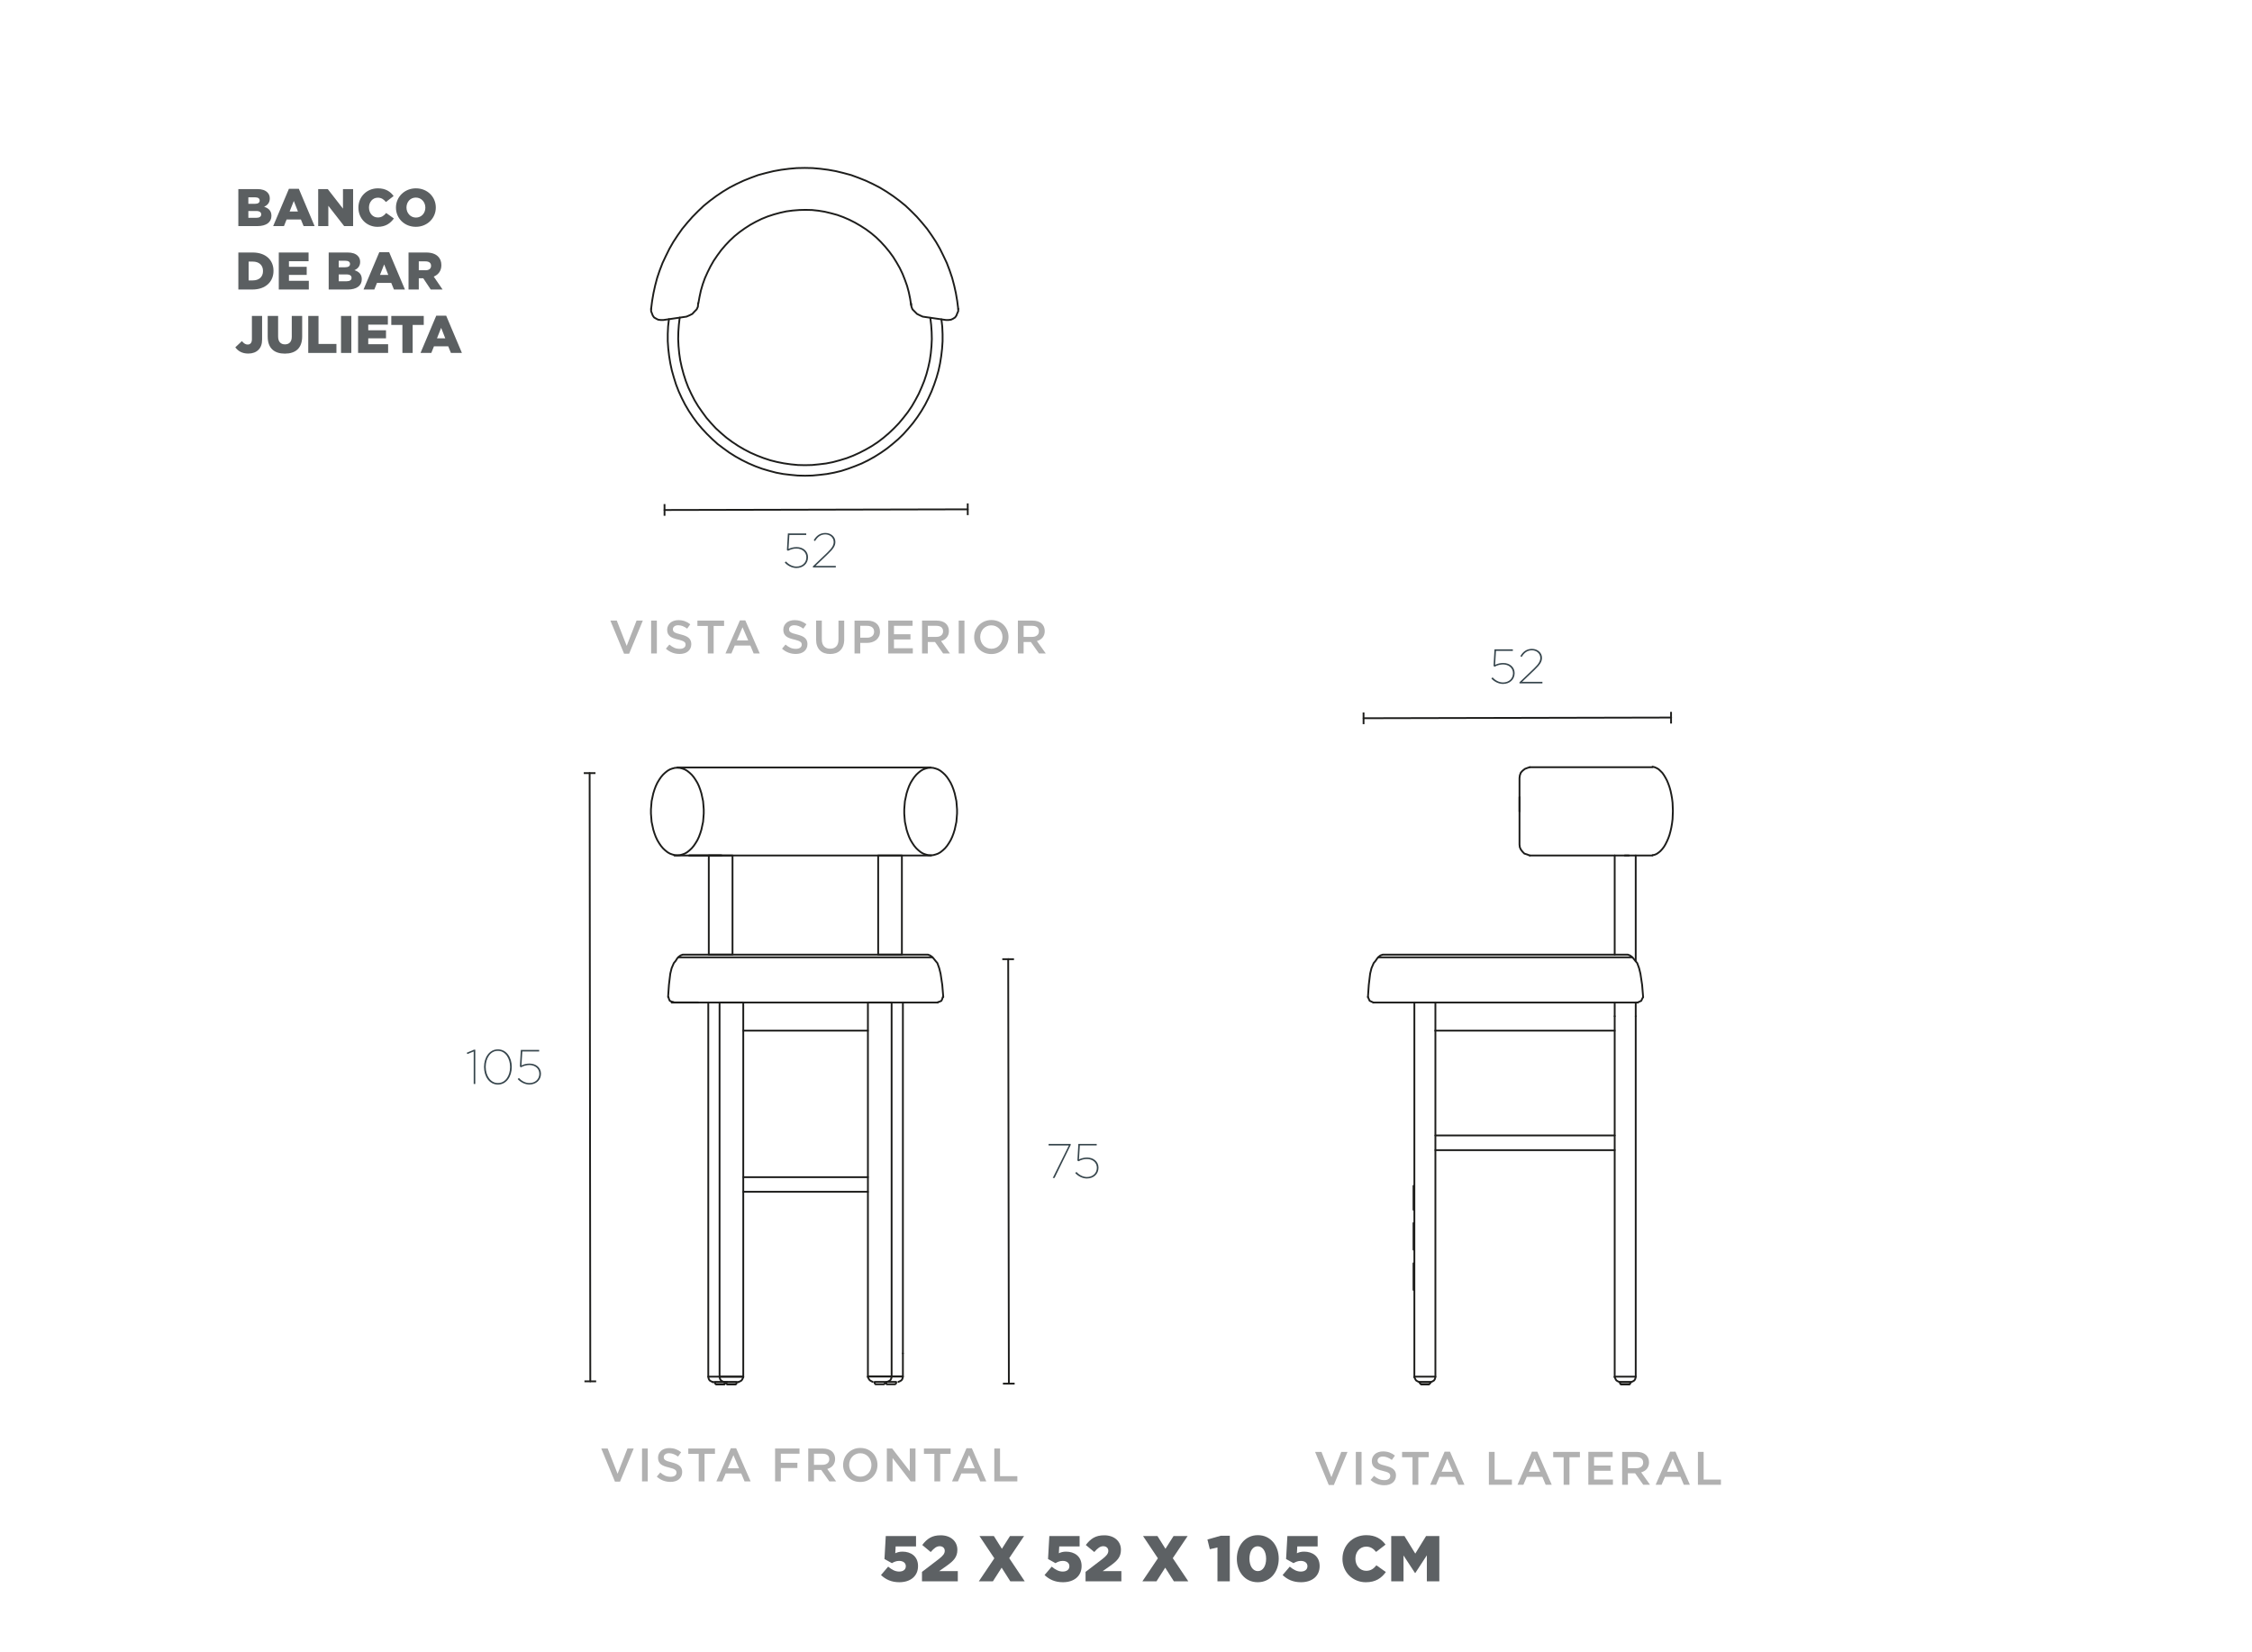 <?xml version="1.0" encoding="UTF-8"?>
<svg id="Capa_1" xmlns="http://www.w3.org/2000/svg" viewBox="0 0 1249.99 917.01">
  <defs>
    <style>
      .cls-1 {
        fill: #b1b1b1;
      }

      .cls-2 {
        fill: none;
        stroke: #1d1d1b;
        stroke-linecap: round;
        stroke-linejoin: round;
      }

      .cls-3 {
        fill: #36454c;
      }

      .cls-4 {
        isolation: isolate;
      }

      .cls-5 {
        fill: #1d1d1b;
      }

      .cls-6 {
        fill: #5d6164;
      }

      .cls-7 {
        fill: #5b5f61;
      }
    </style>
  </defs>
  <g id="TEXT">
    <g>
      <path class="cls-7" d="M132.3,104.95h10.53c2.58,0,4.4.65,5.6,1.85.82.82,1.32,1.91,1.32,3.32v.06c0,2.38-1.35,3.79-3.17,4.58,2.49.82,4.08,2.23,4.08,5.02v.06c0,3.52-2.88,5.66-7.78,5.66h-10.59v-20.54ZM141.43,113.14c1.73,0,2.7-.59,2.7-1.79v-.06c0-1.12-.88-1.76-2.58-1.76h-3.7v3.61h3.58ZM142.25,120.91c1.73,0,2.73-.67,2.73-1.88v-.06c0-1.11-.88-1.85-2.79-1.85h-4.34v3.79h4.4Z"/>
      <path class="cls-7" d="M160.38,104.8h5.49l8.74,20.69h-6.1l-1.5-3.67h-7.92l-1.47,3.67h-5.99l8.74-20.69ZM165.37,117.39l-2.29-5.84-2.32,5.84h4.61Z"/>
      <path class="cls-7" d="M176.61,104.95h5.31l8.45,10.86v-10.86h5.63v20.54h-4.99l-8.77-11.27v11.27h-5.63v-20.54Z"/>
      <path class="cls-7" d="M198.94,115.28v-.06c0-5.99,4.61-10.68,10.83-10.68,4.2,0,6.9,1.76,8.71,4.28l-4.28,3.32c-1.17-1.47-2.52-2.41-4.49-2.41-2.88,0-4.9,2.44-4.9,5.43v.06c0,3.08,2.02,5.49,4.9,5.49,2.14,0,3.4-1,4.64-2.49l4.28,3.05c-1.94,2.67-4.55,4.64-9.1,4.64-5.87,0-10.59-4.49-10.59-10.62Z"/>
      <path class="cls-7" d="M219.78,115.28v-.06c0-5.9,4.75-10.68,11.09-10.68s11.03,4.72,11.03,10.62v.06c0,5.9-4.75,10.68-11.09,10.68s-11.03-4.72-11.03-10.62ZM236.09,115.28v-.06c0-2.96-2.14-5.55-5.28-5.55s-5.19,2.52-5.19,5.49v.06c0,2.96,2.14,5.55,5.25,5.55s5.22-2.52,5.22-5.49Z"/>
      <path class="cls-7" d="M132.3,140.16h7.92c7.33,0,11.59,4.23,11.59,10.15v.06c0,5.93-4.31,10.33-11.71,10.33h-7.8v-20.54ZM140.32,155.65c3.4,0,5.66-1.88,5.66-5.19v-.06c0-3.29-2.26-5.19-5.66-5.19h-2.32v10.45h2.32Z"/>
      <path class="cls-7" d="M154.75,140.16h16.52v4.84h-10.89v3.11h9.86v4.49h-9.86v3.26h11.03v4.84h-16.67v-20.54Z"/>
      <path class="cls-7" d="M182.45,140.16h10.53c2.58,0,4.4.65,5.6,1.85.82.82,1.32,1.91,1.32,3.32v.06c0,2.38-1.35,3.79-3.17,4.58,2.49.82,4.08,2.23,4.08,5.02v.06c0,3.52-2.88,5.66-7.78,5.66h-10.59v-20.54ZM191.58,148.35c1.73,0,2.7-.59,2.7-1.79v-.06c0-1.12-.88-1.76-2.58-1.76h-3.7v3.61h3.58ZM192.4,156.12c1.73,0,2.73-.67,2.73-1.88v-.06c0-1.11-.88-1.85-2.79-1.85h-4.34v3.79h4.4Z"/>
      <path class="cls-7" d="M210.53,140.01h5.49l8.74,20.69h-6.1l-1.5-3.67h-7.92l-1.47,3.67h-5.99l8.74-20.69ZM215.52,152.6l-2.29-5.84-2.32,5.84h4.61Z"/>
      <path class="cls-7" d="M226.76,140.16h9.71c3.14,0,5.31.82,6.69,2.23,1.2,1.17,1.82,2.76,1.82,4.78v.06c0,3.14-1.67,5.22-4.23,6.31l4.9,7.16h-6.57l-4.14-6.22h-2.49v6.22h-5.69v-20.54ZM236.21,150.02c1.94,0,3.05-.94,3.05-2.44v-.06c0-1.61-1.17-2.44-3.08-2.44h-3.73v4.93h3.76Z"/>
      <path class="cls-7" d="M130.6,192.8l3.67-3.46c1,1.2,1.94,1.91,3.2,1.91,1.44,0,2.35-.97,2.35-2.88v-13h5.66v13.03c0,2.58-.65,4.4-2.02,5.78-1.35,1.35-3.29,2.08-5.63,2.08-3.58,0-5.78-1.5-7.22-3.46Z"/>
      <path class="cls-7" d="M148.59,186.9v-11.53h5.78v11.41c0,2.96,1.5,4.37,3.79,4.37s3.79-1.35,3.79-4.23v-11.56h5.78v11.39c0,6.63-3.79,9.54-9.62,9.54s-9.51-2.96-9.51-9.39Z"/>
      <path class="cls-7" d="M171.1,175.37h5.69v15.55h9.95v4.99h-15.64v-20.54Z"/>
      <path class="cls-7" d="M189.29,175.37h5.72v20.54h-5.72v-20.54Z"/>
      <path class="cls-7" d="M198.77,175.37h16.52v4.84h-10.89v3.11h9.86v4.49h-9.86v3.26h11.03v4.84h-16.67v-20.54Z"/>
      <path class="cls-7" d="M223.35,180.36h-6.16v-4.99h18.02v4.99h-6.16v15.55h-5.69v-15.55Z"/>
      <path class="cls-7" d="M242.16,175.22h5.49l8.74,20.69h-6.1l-1.5-3.67h-7.92l-1.47,3.67h-5.99l8.74-20.69ZM247.15,187.81l-2.29-5.84-2.32,5.84h4.61Z"/>
    </g>
  </g>
  <g>
    <path class="cls-3" d="M262.92,583.66l-3.53,1.43-.29-.73,4.01-1.7h.7v19.03h-.88v-18.03Z"/>
    <path class="cls-3" d="M268.67,592.27v-.05c0-5.16,2.89-9.74,7.7-9.74s7.7,4.53,7.7,9.74v.05c0,5.16-2.89,9.75-7.7,9.75s-7.7-4.54-7.7-9.75ZM283.13,592.29v-.05c0-4.64-2.54-8.93-6.79-8.93s-6.74,4.21-6.74,8.88v.05c0,4.64,2.54,8.93,6.79,8.93s6.74-4.24,6.74-8.88Z"/>
    <path class="cls-3" d="M287.35,598.99l.67-.65c1.44,1.62,3.55,2.83,5.83,2.83,3.24,0,5.51-2.16,5.51-5.1v-.05c0-2.86-2.35-4.83-5.51-4.83-1.58,0-3.13.4-4.65,1.24l-.64-.38.53-9.26h10.19v.86h-9.36l-.48,7.75c1.39-.67,2.81-1.03,4.52-1.03,3.58,0,6.31,2.27,6.31,5.61v.05c0,3.48-2.67,5.97-6.47,5.97-2.54,0-5-1.38-6.44-3.02Z"/>
  </g>
  <g>
    <path class="cls-3" d="M593.28,635.82h-11.25v-.86h12.27v.62l-8.96,18.27h-.99l8.93-18.03Z"/>
    <path class="cls-3" d="M596.81,651.15l.67-.65c1.44,1.62,3.55,2.83,5.83,2.83,3.24,0,5.51-2.16,5.51-5.1v-.05c0-2.86-2.35-4.83-5.51-4.83-1.58,0-3.13.4-4.65,1.24l-.64-.38.53-9.26h10.19v.86h-9.36l-.48,7.75c1.39-.67,2.81-1.03,4.52-1.03,3.58,0,6.31,2.27,6.31,5.61v.05c0,3.48-2.67,5.97-6.47,5.97-2.54,0-5-1.38-6.44-3.02Z"/>
  </g>
  <g>
    <path class="cls-3" d="M435.57,312.29l.67-.65c1.44,1.62,3.56,2.83,5.83,2.83,3.23,0,5.51-2.16,5.51-5.1v-.05c0-2.86-2.35-4.83-5.51-4.83-1.58,0-3.13.4-4.65,1.24l-.64-.38.54-9.26h10.19v.86h-9.36l-.48,7.75c1.39-.67,2.81-1.03,4.52-1.03,3.58,0,6.31,2.27,6.31,5.61v.05c0,3.48-2.67,5.97-6.47,5.97-2.54,0-5-1.38-6.44-3.02Z"/>
    <path class="cls-3" d="M451.19,314.37l7.89-7.53c2.97-2.81,3.66-4.4,3.66-6.02,0-2.35-2.01-4.18-4.65-4.18s-4.38,1.49-5.69,3.7l-.72-.46c1.39-2.4,3.34-4.05,6.47-4.05s5.53,2.19,5.53,4.91v.05c0,2.02-.86,3.62-4.01,6.64l-7,6.69h11.25v.86h-12.72v-.62Z"/>
  </g>
  <g>
    <path class="cls-3" d="M827.79,376.63l.67-.65c1.44,1.62,3.56,2.83,5.83,2.83,3.23,0,5.51-2.16,5.51-5.1v-.05c0-2.86-2.35-4.83-5.51-4.83-1.58,0-3.13.4-4.65,1.24l-.64-.38.53-9.26h10.19v.86h-9.36l-.48,7.75c1.39-.67,2.81-1.03,4.52-1.03,3.58,0,6.31,2.27,6.31,5.61v.05c0,3.48-2.67,5.97-6.47,5.97-2.54,0-5-1.38-6.44-3.02Z"/>
    <path class="cls-3" d="M843.4,378.71l7.89-7.53c2.97-2.81,3.66-4.4,3.66-6.02,0-2.35-2-4.18-4.65-4.18s-4.38,1.49-5.69,3.7l-.72-.46c1.39-2.4,3.34-4.05,6.47-4.05s5.53,2.19,5.53,4.91v.05c0,2.02-.86,3.62-4.01,6.64l-7,6.69h11.25v.86h-12.73v-.62Z"/>
  </g>
  <g>
    <line class="cls-2" x1="327.28" y1="429.14" x2="327.65" y2="766.75"/>
    <rect class="cls-5" x="324.03" y="428.64" width="6.5" height="1"/>
    <rect class="cls-5" x="324.4" y="766.25" width="6.5" height="1"/>
  </g>
  <g>
    <line class="cls-2" x1="368.83" y1="283.09" x2="537.13" y2="282.72"/>
    <rect class="cls-5" x="368.33" y="279.84" width="1" height="6.5" transform="translate(-.62 .81) rotate(-.13)"/>
    <rect class="cls-5" x="536.63" y="279.47" width="1" height="6.5" transform="translate(-.62 1.18) rotate(-.13)"/>
  </g>
  <g>
    <line class="cls-2" x1="756.88" y1="398.67" x2="927.56" y2="398.3"/>
    <rect class="cls-5" x="756.38" y="395.42" width="1" height="6.5" transform="translate(-.86 1.64) rotate(-.12)"/>
    <rect class="cls-5" x="927.06" y="395.05" width="1" height="6.5" transform="translate(-.86 2.01) rotate(-.12)"/>
  </g>
  <g>
    <line class="cls-2" x1="559.61" y1="532.4" x2="559.98" y2="767.99"/>
    <rect class="cls-5" x="556.36" y="531.9" width="6.5" height="1" transform="translate(-.78 .82) rotate(-.08)"/>
    <rect class="cls-5" x="556.73" y="767.49" width="6.5" height="1" transform="translate(-1.12 .82) rotate(-.08)"/>
  </g>
  <g>
    <path class="cls-1" d="M744.48,805.92h3.47l-7.59,18.38h-2.82l-7.59-18.38h3.55l5.5,14.03,5.48-14.03Z"/>
    <path class="cls-1" d="M755.74,805.92v18.25h-3.18v-18.25h3.18Z"/>
    <path class="cls-1" d="M764.81,811.62c.12.26.34.5.67.73s.77.43,1.33.63,1.29.39,2.16.6c.96.24,1.81.51,2.55.81s1.35.66,1.84,1.08c.49.43.86.92,1.11,1.49s.38,1.23.38,1.99c0,.87-.16,1.64-.48,2.32-.32.68-.76,1.25-1.33,1.72-.57.47-1.25.83-2.05,1.07-.8.24-1.67.36-2.63.36-1.41,0-2.75-.24-4.04-.72s-2.48-1.21-3.57-2.2l1.93-2.29c.89.77,1.78,1.35,2.69,1.76s1.93.61,3.08.61c.99,0,1.78-.21,2.36-.63s.87-.98.87-1.69c0-.33-.06-.63-.17-.89-.11-.26-.32-.5-.63-.72-.31-.22-.72-.42-1.25-.61-.53-.19-1.22-.39-2.08-.6-.98-.23-1.84-.48-2.6-.76-.76-.28-1.39-.63-1.91-1.04-.51-.42-.91-.92-1.18-1.51s-.41-1.31-.41-2.16c0-.8.15-1.53.47-2.18s.74-1.21,1.28-1.68,1.2-.83,1.96-1.08,1.6-.38,2.5-.38c1.34,0,2.54.2,3.61.59,1.07.39,2.07.96,3.01,1.71l-1.72,2.43c-.83-.61-1.66-1.07-2.48-1.4-.82-.32-1.64-.48-2.48-.48-.94,0-1.67.21-2.19.64s-.78.94-.78,1.55c0,.36.06.68.18.94Z"/>
    <path class="cls-1" d="M787.26,824.17h-3.23v-15.28h-5.79v-2.97h14.81v2.97h-5.79v15.28Z"/>
    <path class="cls-1" d="M812.86,824.17h-3.39l-1.85-4.41h-8.63l-1.88,4.41h-3.29l8.03-18.38h2.97l8.03,18.38ZM803.3,809.62l-3.13,7.3h6.28l-3.15-7.3Z"/>
    <path class="cls-1" d="M826.42,805.92h3.18v15.36h9.6v2.89h-12.78v-18.25Z"/>
    <path class="cls-1" d="M861.33,824.17h-3.39l-1.85-4.41h-8.63l-1.88,4.41h-3.29l8.03-18.38h2.97l8.03,18.38ZM851.76,809.62l-3.13,7.3h6.28l-3.15-7.3Z"/>
    <path class="cls-1" d="M871.14,824.17h-3.23v-15.28h-5.79v-2.97h14.81v2.97h-5.79v15.28Z"/>
    <path class="cls-1" d="M895.12,808.81h-10.32v4.69h9.15v2.89h-9.15v4.87h10.46v2.89h-13.64v-18.25h13.51v2.89Z"/>
    <path class="cls-1" d="M912.1,824.17l-4.5-6.36h-4.03v6.36h-3.18v-18.25h8.13c1.04,0,1.99.14,2.83.4.84.27,1.56.65,2.14,1.15s1.03,1.1,1.34,1.83c.31.72.47,1.52.47,2.41,0,.77-.11,1.45-.33,2.05-.22.6-.52,1.13-.9,1.59-.38.46-.84.85-1.37,1.17-.53.32-1.12.57-1.76.74l4.93,6.91h-3.78ZM911.05,809.58c-.66-.52-1.6-.77-2.8-.77h-4.68v6.15h4.71c1.15,0,2.07-.28,2.75-.84s1.02-1.31,1.02-2.25c0-1.01-.33-1.78-.99-2.29Z"/>
    <path class="cls-1" d="M938.01,824.17h-3.39l-1.85-4.41h-8.63l-1.88,4.41h-3.29l8.03-18.38h2.97l8.03,18.38ZM928.44,809.62l-3.13,7.3h6.28l-3.15-7.3Z"/>
    <path class="cls-1" d="M942.44,805.92h3.18v15.36h9.6v2.89h-12.78v-18.25Z"/>
  </g>
  <g>
    <path class="cls-1" d="M348.27,804.04h3.47l-7.59,18.38h-2.82l-7.59-18.38h3.55l5.5,14.03,5.48-14.03Z"/>
    <path class="cls-1" d="M359.54,804.04v18.25h-3.18v-18.25h3.18Z"/>
    <path class="cls-1" d="M368.61,809.75c.12.26.34.5.67.73s.77.44,1.33.63c.57.19,1.28.39,2.16.6.96.24,1.81.51,2.55.81.74.3,1.35.66,1.84,1.08.49.43.86.92,1.11,1.49.25.57.38,1.23.38,2,0,.87-.16,1.64-.48,2.32-.32.68-.76,1.25-1.33,1.72-.57.47-1.25.83-2.05,1.07-.8.24-1.68.37-2.63.37-1.41,0-2.75-.24-4.04-.72s-2.48-1.21-3.57-2.2l1.93-2.29c.89.76,1.78,1.35,2.69,1.76s1.93.61,3.08.61c.99,0,1.78-.21,2.36-.63.58-.42.87-.98.87-1.69,0-.33-.06-.63-.17-.89s-.32-.5-.63-.72c-.3-.22-.72-.42-1.25-.61-.53-.19-1.22-.39-2.08-.6-.98-.23-1.84-.48-2.6-.76-.76-.28-1.39-.63-1.91-1.04-.51-.42-.91-.92-1.18-1.51s-.41-1.31-.41-2.16c0-.8.15-1.52.47-2.18s.74-1.21,1.28-1.68,1.2-.83,1.96-1.08c.76-.25,1.6-.38,2.5-.38,1.34,0,2.54.2,3.61.59,1.07.39,2.07.96,3.01,1.71l-1.72,2.42c-.83-.61-1.66-1.07-2.48-1.39s-1.64-.48-2.48-.48c-.94,0-1.67.21-2.19.64-.52.43-.78.94-.78,1.55,0,.37.06.68.18.94Z"/>
    <path class="cls-1" d="M391.06,822.29h-3.23v-15.28h-5.79v-2.97h14.81v2.97h-5.79v15.28Z"/>
    <path class="cls-1" d="M416.66,822.29h-3.39l-1.85-4.41h-8.63l-1.88,4.41h-3.29l8.03-18.38h2.97l8.03,18.38ZM407.09,807.74l-3.13,7.3h6.28l-3.15-7.3Z"/>
    <path class="cls-1" d="M443.78,806.93h-10.38v5.03h9.2v2.89h-9.2v7.43h-3.18v-18.25h13.56v2.89Z"/>
    <path class="cls-1" d="M460.33,822.29l-4.5-6.36h-4.03v6.36h-3.18v-18.25h8.13c1.04,0,1.99.14,2.83.4.84.27,1.55.65,2.14,1.15.58.5,1.03,1.1,1.34,1.83.31.72.47,1.53.47,2.41,0,.76-.11,1.45-.33,2.05s-.52,1.13-.9,1.59-.84.85-1.37,1.17c-.53.32-1.12.57-1.76.74l4.93,6.91h-3.78ZM459.29,807.7c-.66-.51-1.6-.77-2.8-.77h-4.68v6.15h4.71c1.15,0,2.07-.28,2.75-.84.68-.56,1.02-1.31,1.02-2.25,0-1.01-.33-1.78-.99-2.29Z"/>
    <path class="cls-1" d="M486.35,816.79c-.47,1.15-1.13,2.15-1.98,3.01-.85.86-1.86,1.54-3.02,2.05s-2.45.76-3.86.76-2.69-.25-3.86-.74c-1.16-.5-2.16-1.17-3-2.02-.83-.85-1.49-1.85-1.96-3-.47-1.15-.7-2.36-.7-3.65s.24-2.5.7-3.65c.47-1.15,1.13-2.15,1.98-3.01s1.86-1.54,3.02-2.05c1.16-.5,2.45-.76,3.86-.76s2.69.25,3.86.74c1.16.5,2.16,1.17,3,2.02s1.49,1.85,1.96,3c.47,1.15.7,2.36.7,3.65s-.24,2.5-.7,3.65ZM483.24,810.67c-.3-.79-.73-1.48-1.28-2.07-.55-.59-1.2-1.06-1.97-1.41-.77-.35-1.6-.52-2.5-.52s-1.73.17-2.49.51-1.4.8-1.94,1.38c-.54.58-.96,1.27-1.27,2.06-.3.79-.46,1.63-.46,2.52s.15,1.72.46,2.52c.3.79.73,1.48,1.28,2.07.55.59,1.2,1.06,1.97,1.41.77.35,1.6.52,2.5.52s1.73-.17,2.49-.51c.76-.34,1.4-.8,1.94-1.38.54-.58.96-1.27,1.27-2.06.3-.79.46-1.63.46-2.52s-.15-1.72-.46-2.52Z"/>
    <path class="cls-1" d="M504.97,804.04h3.18v18.25h-2.68l-10.04-12.98v12.98h-3.18v-18.25h2.97l9.76,12.62v-12.62Z"/>
    <path class="cls-1" d="M521.86,822.29h-3.23v-15.28h-5.79v-2.97h14.81v2.97h-5.79v15.28Z"/>
    <path class="cls-1" d="M547.47,822.29h-3.39l-1.85-4.41h-8.63l-1.88,4.41h-3.29l8.03-18.38h2.97l8.03,18.38ZM537.9,807.74l-3.13,7.3h6.28l-3.15-7.3Z"/>
    <path class="cls-1" d="M551.9,804.04h3.18v15.36h9.6v2.89h-12.78v-18.25Z"/>
  </g>
  <g>
    <path class="cls-1" d="M353.33,344.48h3.47l-7.59,18.38h-2.82l-7.59-18.38h3.55l5.5,14.03,5.48-14.03Z"/>
    <path class="cls-1" d="M364.59,344.48v18.25h-3.18v-18.25h3.18Z"/>
    <path class="cls-1" d="M373.67,350.19c.12.26.34.5.67.73s.77.43,1.33.63c.57.19,1.28.39,2.16.6.96.24,1.81.51,2.55.81.74.3,1.36.66,1.84,1.08.49.43.86.92,1.11,1.49.25.57.38,1.23.38,1.99,0,.87-.16,1.64-.48,2.32-.32.68-.76,1.25-1.33,1.72s-1.25.83-2.05,1.07c-.8.24-1.68.36-2.63.36-1.41,0-2.76-.24-4.04-.72-1.29-.48-2.48-1.21-3.57-2.2l1.93-2.29c.89.76,1.78,1.35,2.69,1.76.9.41,1.93.61,3.08.61.99,0,1.78-.21,2.36-.63.58-.42.87-.98.87-1.69,0-.33-.06-.63-.17-.89-.11-.26-.32-.5-.63-.72-.3-.22-.72-.42-1.25-.61-.53-.19-1.22-.39-2.08-.6-.98-.23-1.84-.48-2.6-.76s-1.39-.63-1.91-1.04c-.51-.42-.91-.92-1.18-1.51s-.4-1.31-.4-2.16c0-.8.15-1.53.47-2.18s.74-1.21,1.28-1.68c.54-.47,1.2-.83,1.96-1.08.76-.25,1.6-.38,2.5-.38,1.34,0,2.54.2,3.61.59s2.07.96,3.01,1.71l-1.72,2.42c-.83-.61-1.66-1.07-2.48-1.4-.82-.32-1.64-.48-2.48-.48-.94,0-1.67.21-2.19.64-.52.43-.78.94-.78,1.55,0,.37.06.68.18.94Z"/>
    <path class="cls-1" d="M396.12,362.73h-3.23v-15.28h-5.79v-2.97h14.81v2.97h-5.79v15.28Z"/>
    <path class="cls-1" d="M421.72,362.73h-3.39l-1.85-4.41h-8.63l-1.88,4.41h-3.29l8.03-18.38h2.97l8.03,18.38ZM412.15,348.18l-3.13,7.3h6.28l-3.15-7.3Z"/>
    <path class="cls-1" d="M438.14,350.19c.12.26.34.5.67.73s.77.43,1.33.63c.57.19,1.28.39,2.16.6.96.24,1.81.51,2.55.81.74.3,1.36.66,1.84,1.08.49.43.86.92,1.11,1.49.25.57.38,1.23.38,1.99,0,.87-.16,1.64-.48,2.32-.32.68-.76,1.25-1.33,1.72-.57.47-1.25.83-2.05,1.07-.8.24-1.67.36-2.63.36-1.41,0-2.75-.24-4.04-.72-1.29-.48-2.48-1.21-3.57-2.2l1.93-2.29c.89.76,1.78,1.35,2.69,1.76.9.41,1.93.61,3.08.61.99,0,1.78-.21,2.36-.63.58-.42.87-.98.87-1.69,0-.33-.06-.63-.17-.89-.11-.26-.32-.5-.63-.72-.3-.22-.72-.42-1.25-.61s-1.22-.39-2.08-.6c-.98-.23-1.84-.48-2.6-.76s-1.39-.63-1.91-1.04c-.51-.42-.91-.92-1.18-1.51s-.4-1.31-.4-2.16c0-.8.15-1.53.47-2.18.31-.65.74-1.21,1.28-1.68.54-.47,1.2-.83,1.96-1.08.76-.25,1.6-.38,2.5-.38,1.34,0,2.54.2,3.61.59s2.07.96,3.01,1.71l-1.72,2.42c-.83-.61-1.66-1.07-2.48-1.4-.82-.32-1.64-.48-2.48-.48-.94,0-1.67.21-2.19.64-.52.43-.78.94-.78,1.55,0,.37.06.68.18.94Z"/>
    <path class="cls-1" d="M468.6,354.83c0,1.36-.19,2.55-.56,3.57-.37,1.03-.9,1.88-1.58,2.57-.68.69-1.5,1.2-2.46,1.54-.96.34-2.05.51-3.25.51s-2.25-.17-3.21-.51c-.96-.34-1.77-.85-2.45-1.52-.68-.68-1.2-1.52-1.56-2.52-.36-1-.55-2.16-.55-3.48v-10.51h3.18v10.38c0,1.7.41,3,1.23,3.89s1.96,1.33,3.41,1.33,2.56-.43,3.38-1.28c.82-.85,1.23-2.12,1.23-3.81v-10.51h3.18v10.35Z"/>
    <path class="cls-1" d="M487.86,353.32c-.38.78-.91,1.43-1.57,1.96-.66.52-1.44.92-2.32,1.19-.89.27-1.84.4-2.85.4h-3.63v5.87h-3.18v-18.25h7.2c1.06,0,2.02.14,2.88.43.86.29,1.59.7,2.19,1.24s1.06,1.18,1.38,1.93c.32.75.48,1.59.48,2.53,0,1.03-.19,1.93-.57,2.71ZM484.11,348.2c-.72-.55-1.67-.82-2.88-.82h-3.74v6.6h3.74c1.22,0,2.18-.3,2.89-.9.71-.6,1.06-1.4,1.06-2.4,0-1.1-.36-1.92-1.07-2.47Z"/>
    <path class="cls-1" d="M506.53,347.37h-10.32v4.69h9.15v2.89h-9.15v4.88h10.46v2.89h-13.64v-18.25h13.5v2.89Z"/>
    <path class="cls-1" d="M523.5,362.73l-4.5-6.36h-4.03v6.36h-3.18v-18.25h8.13c1.04,0,1.99.14,2.83.4.84.27,1.55.65,2.14,1.15.58.5,1.03,1.1,1.34,1.83.31.72.47,1.53.47,2.41,0,.76-.11,1.45-.33,2.05s-.52,1.13-.9,1.59c-.38.46-.84.85-1.37,1.17-.53.32-1.12.57-1.76.74l4.93,6.91h-3.78ZM522.46,348.14c-.66-.51-1.6-.77-2.8-.77h-4.68v6.15h4.71c1.15,0,2.07-.28,2.75-.84.68-.56,1.02-1.31,1.02-2.25,0-1.01-.33-1.78-.99-2.29Z"/>
    <path class="cls-1" d="M535.32,344.48v18.25h-3.18v-18.25h3.18Z"/>
    <path class="cls-1" d="M559.09,357.23c-.47,1.15-1.13,2.15-1.98,3.01-.85.86-1.86,1.54-3.02,2.05-1.16.5-2.45.76-3.86.76s-2.7-.25-3.86-.74c-1.16-.5-2.16-1.17-3-2.02-.83-.85-1.49-1.85-1.96-3-.47-1.15-.7-2.36-.7-3.65s.23-2.5.7-3.65c.47-1.15,1.13-2.15,1.98-3.01s1.86-1.54,3.02-2.05c1.16-.5,2.45-.76,3.86-.76s2.69.25,3.86.74c1.16.5,2.16,1.17,3,2.02.83.85,1.49,1.85,1.96,3,.47,1.15.7,2.36.7,3.65s-.23,2.5-.7,3.65ZM555.98,351.11c-.3-.79-.73-1.48-1.28-2.07-.55-.59-1.2-1.06-1.97-1.41-.77-.35-1.6-.52-2.5-.52s-1.74.17-2.49.51-1.4.8-1.94,1.38c-.54.58-.96,1.27-1.27,2.06-.3.79-.46,1.63-.46,2.52s.15,1.73.46,2.52c.3.79.73,1.48,1.28,2.07.55.59,1.2,1.06,1.97,1.41.77.35,1.6.52,2.5.52s1.73-.17,2.49-.51,1.4-.8,1.94-1.38c.54-.58.96-1.27,1.27-2.06.3-.79.46-1.63.46-2.52s-.15-1.72-.46-2.52Z"/>
    <path class="cls-1" d="M576.69,362.73l-4.5-6.36h-4.03v6.36h-3.18v-18.25h8.13c1.04,0,1.99.14,2.83.4.84.27,1.56.65,2.14,1.15.58.5,1.03,1.1,1.34,1.83.31.72.47,1.53.47,2.41,0,.76-.11,1.45-.33,2.05-.22.6-.52,1.13-.9,1.59-.38.46-.84.85-1.37,1.17-.53.32-1.12.57-1.76.74l4.93,6.91h-3.78ZM575.65,348.14c-.66-.51-1.6-.77-2.8-.77h-4.68v6.15h4.71c1.15,0,2.07-.28,2.75-.84.68-.56,1.02-1.31,1.02-2.25,0-1.01-.33-1.78-.99-2.29Z"/>
  </g>
  <g class="cls-4">
    <path class="cls-6" d="M489,874.28l3.98-4.67c2.04,1.72,3.98,2.73,6.1,2.73,2.3,0,3.7-1.15,3.7-2.94v-.07c0-1.79-1.51-2.91-3.7-2.91-1.54,0-2.83.54-4.02,1.26l-4.13-2.3.72-12.74h16.8v5.74h-11.31l-.21,3.8c1.15-.54,2.33-.9,4.02-.9,4.52,0,8.61,2.51,8.61,7.97v.07c0,5.6-4.27,8.94-10.37,8.94-4.45,0-7.57-1.54-10.19-3.98Z"/>
    <path class="cls-6" d="M511.76,872.52l9.4-7.18c2.33-1.83,3.23-3.01,3.23-4.52s-1.11-2.55-2.8-2.55-3.01.97-4.99,3.23l-4.7-3.91c2.69-3.48,5.35-5.38,10.23-5.38,5.49,0,9.26,3.27,9.26,8v.07c0,4.02-2.08,6.1-5.81,8.79l-4.31,3.02h10.37v5.67h-19.88v-5.24Z"/>
    <path class="cls-6" d="M551.91,864.98l-8.25-12.35h8l4.45,7.07,4.49-7.07h7.82l-8.25,12.27,8.61,12.85h-8l-4.81-7.57-4.84,7.57h-7.82l8.61-12.78Z"/>
    <path class="cls-6" d="M579.79,874.28l3.98-4.67c2.05,1.72,3.98,2.73,6.1,2.73,2.3,0,3.7-1.15,3.7-2.94v-.07c0-1.79-1.51-2.91-3.7-2.91-1.54,0-2.83.54-4.02,1.26l-4.13-2.3.72-12.74h16.8v5.74h-11.3l-.22,3.8c1.15-.54,2.33-.9,4.02-.9,4.52,0,8.61,2.51,8.61,7.97v.07c0,5.6-4.27,8.94-10.37,8.94-4.45,0-7.57-1.54-10.19-3.98Z"/>
    <path class="cls-6" d="M602.55,872.52l9.4-7.18c2.33-1.83,3.23-3.01,3.23-4.52s-1.11-2.55-2.8-2.55-3.01.97-4.99,3.23l-4.7-3.91c2.69-3.48,5.35-5.38,10.23-5.38,5.49,0,9.26,3.27,9.26,8v.07c0,4.02-2.08,6.1-5.81,8.79l-4.31,3.02h10.37v5.67h-19.88v-5.24Z"/>
    <path class="cls-6" d="M642.7,864.98l-8.25-12.35h8l4.45,7.07,4.49-7.07h7.82l-8.25,12.27,8.61,12.85h-8l-4.81-7.57-4.84,7.57h-7.82l8.61-12.78Z"/>
    <path class="cls-6" d="M675.75,858.96l-4.23.97-1.33-5.38,7.36-2.08h5.06v25.3h-6.85v-18.81Z"/>
    <path class="cls-6" d="M686.52,865.27v-.07c0-7.11,4.52-13.06,11.66-13.06s11.59,5.89,11.59,12.99v.07c0,7.11-4.49,13.06-11.66,13.06s-11.59-5.88-11.59-12.99ZM702.77,865.27v-.07c0-3.98-1.9-6.89-4.67-6.89s-4.59,2.8-4.59,6.82v.07c0,4.02,1.87,6.89,4.67,6.89s4.59-2.84,4.59-6.82Z"/>
    <path class="cls-6" d="M711.92,874.28l3.98-4.67c2.05,1.72,3.98,2.73,6.1,2.73,2.3,0,3.7-1.15,3.7-2.94v-.07c0-1.79-1.51-2.91-3.7-2.91-1.54,0-2.83.54-4.02,1.26l-4.13-2.3.72-12.74h16.8v5.74h-11.3l-.22,3.8c1.15-.54,2.33-.9,4.02-.9,4.52,0,8.61,2.51,8.61,7.97v.07c0,5.6-4.27,8.94-10.37,8.94-4.45,0-7.57-1.54-10.19-3.98Z"/>
    <path class="cls-6" d="M745.15,865.27v-.07c0-7.32,5.63-13.06,13.24-13.06,5.13,0,8.43,2.15,10.66,5.24l-5.24,4.06c-1.44-1.79-3.09-2.94-5.49-2.94-3.52,0-5.99,2.98-5.99,6.64v.07c0,3.77,2.48,6.71,5.99,6.71,2.62,0,4.16-1.22,5.67-3.05l5.24,3.73c-2.37,3.27-5.56,5.67-11.13,5.67-7.18,0-12.96-5.49-12.96-12.99Z"/>
    <path class="cls-6" d="M772.21,852.64h7.36l5.99,9.73,5.99-9.73h7.36v25.12h-6.93v-14.43l-6.42,9.83h-.14l-6.39-9.76v14.36h-6.82v-25.12Z"/>
  </g>
  <g>
    <line class="cls-2" x1="843.41" y1="450.45" x2="843.41" y2="442.44"/>
    <line class="cls-2" x1="904.09" y1="474.86" x2="901.85" y2="474.86"/>
    <line class="cls-2" x1="784.59" y1="658.23" x2="784.59" y2="671.52"/>
    <line class="cls-2" x1="784.59" y1="678.87" x2="784.59" y2="693.67"/>
    <line class="cls-2" x1="784.59" y1="701.2" x2="784.59" y2="716"/>
    <line class="cls-2" x1="896.25" y1="474.86" x2="896.25" y2="529.89"/>
    <line class="cls-2" x1="896.25" y1="556.46" x2="896.25" y2="564.09"/>
    <line class="cls-2" x1="896.25" y1="564.09" x2="896.25" y2="764.15"/>
    <line class="cls-2" x1="907.92" y1="474.86" x2="907.92" y2="533.56"/>
    <line class="cls-2" x1="907.92" y1="556.46" x2="907.92" y2="564.09"/>
    <line class="cls-2" x1="907.92" y1="564.09" x2="907.92" y2="764.15"/>
    <line class="cls-2" x1="785.06" y1="556.46" x2="785.06" y2="764.15"/>
    <line class="cls-2" x1="796.73" y1="556.46" x2="796.73" y2="764.15"/>
    <polyline class="cls-2" points="917.26 474.67 918.38 474.48 919.5 474.01 920.62 473.25 921.64 472.41 922.67 471.27 923.6 470.05 924.44 468.64 925.29 466.94 926.03 465.24 926.69 463.36 927.25 461.29 927.71 459.21 928.09 456.95 928.37 454.69 928.46 452.43 928.55 450.17 928.46 447.81 928.37 445.55 928.09 443.29 927.71 441.12 927.25 438.95 926.69 436.97 926.03 435.09 925.29 433.3 924.44 431.7 923.6 430.28 922.67 428.96 921.64 427.93 920.62 426.98 919.5 426.33 918.38 425.85 917.26 425.57"/>
    <line class="cls-2" x1="917.26" y1="425.85" x2="849.1" y2="425.85"/>
    <polyline class="cls-2" points="849.1 425.85 847.61 426.33 846.4 426.8 845.09 427.83 844.16 428.87 843.6 430.38 843.41 431.89 843.41 468.82 843.6 470.33 844.16 471.56 845.09 472.78 846.12 473.82 847.61 474.29 849.1 474.86"/>
    <line class="cls-2" x1="917.26" y1="474.86" x2="849.1" y2="474.86"/>
    <polyline class="cls-2" points="785.06 764.44 785.06 764.15 796.73 764.15 796.73 764.44 796.45 765.47 795.98 766.23 795.24 766.7 794.21 767.17"/>
    <line class="cls-2" x1="794.21" y1="767.17" x2="787.77" y2="767.17"/>
    <polyline class="cls-2" points="785.06 764.44 785.53 765.47 785.99 766.23 786.74 766.7 787.77 767.17"/>
    <polyline class="cls-2" points="788.05 767.45 788.05 767.17 793.93 767.17 793.93 767.45"/>
    <polyline class="cls-2" points="788.05 767.45 788.24 767.92 788.52 768.2 788.8 768.49 789.26 768.49 792.72 768.49 793.18 768.49 793.46 768.2 793.74 767.92 793.93 767.45"/>
    <polyline class="cls-2" points="896.25 764.44 896.25 764.15 907.92 764.15 907.92 764.44 907.64 765.47 907.17 766.23 906.43 766.7 905.4 767.17"/>
    <line class="cls-2" x1="905.4" y1="767.17" x2="898.96" y2="767.17"/>
    <polyline class="cls-2" points="896.25 764.44 896.72 765.47 897.18 766.23 897.93 766.7 898.96 767.17"/>
    <polygon class="cls-2" points="904.93 767.17 904.93 767.45 904.93 767.92 904.65 768.2 904.47 768.49 903.91 768.49 900.17 768.49 899.7 768.49 899.42 768.2 899.24 767.92 899.24 767.45 899.24 767.17 904.93 767.17 904.93 767.17"/>
    <line class="cls-2" x1="796.73" y1="572.1" x2="796.73" y2="572.1"/>
    <line class="cls-2" x1="796.73" y1="572.1" x2="896.25" y2="572.1"/>
    <line class="cls-2" x1="762.28" y1="556.46" x2="909.04" y2="556.46"/>
    <polyline class="cls-2" points="759.29 553.45 759.76 546.66 760.51 540.44 761.25 537.43 762.47 534.6 763.5 533.37 764.52 531.87 765.27 531.11 766.2 530.36 767.51 529.89 769.19 529.89 901.76 529.89 903.53 529.89 904.75 530.36 905.77 531.11 906.52 531.87 907.73 533.37 908.76 534.6 909.79 537.43 910.53 540.44 911.47 546.66 912.03 553.45"/>
    <line class="cls-2" x1="764.99" y1="531.4" x2="906.05" y2="531.4"/>
    <polyline class="cls-2" points="909.04 556.46 909.97 555.99 911 555.52 911.47 554.48 912.03 553.45"/>
    <polyline class="cls-2" points="759.29 553.45 759.76 554.48 760.23 555.52 761.25 555.99 762.28 556.46"/>
    <line class="cls-2" x1="796.73" y1="630.25" x2="896.25" y2="630.25"/>
    <line class="cls-2" x1="796.73" y1="638.44" x2="896.25" y2="638.44"/>
    <polygon class="cls-2" points="909.04 556.46 907.92 556.46 909.04 556.46 909.04 556.46"/>
    <line class="cls-2" x1="387.45" y1="556.46" x2="372.79" y2="556.46"/>
    <line class="cls-2" x1="400.61" y1="474.86" x2="382.69" y2="474.86"/>
    <line class="cls-2" x1="387.73" y1="556.46" x2="373.07" y2="556.46"/>
    <line class="cls-2" x1="400.15" y1="474.86" x2="382.5" y2="474.86"/>
    <line class="cls-2" x1="375.97" y1="426.04" x2="516.56" y2="426.04"/>
    <line class="cls-2" x1="374.29" y1="474.86" x2="516.84" y2="474.86"/>
    <polyline class="cls-2" points="412.56 764.44 412.56 764.15 399.4 764.15 399.4 764.44 399.68 765.47 400.15 766.23 400.89 766.7 401.92 767.17"/>
    <line class="cls-2" x1="401.92" y1="767.17" x2="409.86" y2="767.17"/>
    <polyline class="cls-2" points="409.86 767.17 410.88 766.7 411.63 766.23 412.1 765.47 412.56 764.44"/>
    <polygon class="cls-2" points="403.13 767.17 403.13 767.45 403.13 767.92 403.41 768.2 403.6 768.49 404.16 768.49 407.89 768.49 408.36 768.49 408.64 768.2 408.83 767.92 408.83 767.45 408.83 767.17 403.13 767.17 403.13 767.17"/>
    <line class="cls-2" x1="412.56" y1="572.1" x2="481.74" y2="572.1"/>
    <polygon class="cls-2" points="399.4 556.46 412.56 556.46 412.56 764.15 399.4 764.15 399.4 556.46 399.4 556.46"/>
    <polygon class="cls-2" points="393.42 474.86 406.59 474.86 406.59 529.89 393.42 529.89 393.42 474.86 393.42 474.86"/>
    <polyline class="cls-2" points="399.4 764.15 393.14 764.15 393.14 764.44 393.42 765.47 393.89 766.23 394.64 766.7 395.66 767.17"/>
    <line class="cls-2" x1="395.66" y1="767.17" x2="403.6" y2="767.17"/>
    <polyline class="cls-2" points="402.67 767.17 396.88 767.17 396.88 767.45 396.88 767.92 397.16 768.2 397.44 768.49 397.91 768.49 401.64 768.49 402.11 768.49 402.39 767.92"/>
    <line class="cls-2" x1="393.14" y1="556.46" x2="393.14" y2="764.15"/>
    <polygon class="cls-2" points="494.9 556.46 481.74 556.46 481.74 764.06 494.9 764.06 494.9 556.46 494.9 556.46"/>
    <polygon class="cls-2" points="500.6 474.86 487.44 474.86 487.44 529.89 500.6 529.89 500.6 474.86 500.6 474.86"/>
    <polyline class="cls-2" points="494.9 764.06 501.16 764.06 501.16 751.24"/>
    <line class="cls-2" x1="501.16" y1="556.46" x2="501.16" y2="751.24"/>
    <polygon class="cls-2" points="516.56 426.14 515.16 426.23 513.76 426.61 512.46 427.08 511.15 427.83 509.84 428.87 508.63 430 507.51 431.32 506.48 432.83 505.45 434.52 504.61 436.31 503.87 438.29 503.21 440.37 502.75 442.53 502.28 444.7 502.09 446.96 501.91 449.32 501.91 451.58 502.09 453.94 502.28 456.2 502.75 458.36 503.21 460.53 503.87 462.61 504.61 464.58 505.45 466.37 506.48 468.07 507.51 469.58 508.63 470.9 509.84 472.03 511.15 473.07 512.46 473.82 513.76 474.29 515.16 474.67 516.56 474.76 517.96 474.67 519.36 474.29 520.67 473.82 521.98 473.07 523.29 472.03 524.5 470.9 525.62 469.58 526.65 468.07 527.67 466.37 528.51 464.58 529.26 462.61 529.91 460.53 530.38 458.36 530.85 456.2 531.03 453.94 531.22 451.58 531.22 449.32 531.03 446.96 530.85 444.7 530.38 442.53 529.91 440.37 529.26 438.29 528.51 436.31 527.67 434.52 526.65 432.83 525.62 431.32 524.5 430 523.29 428.87 521.98 427.83 520.67 427.08 519.36 426.61 517.96 426.23 516.56 426.14 516.56 426.14"/>
    <line class="cls-2" x1="373.82" y1="556.46" x2="520.58" y2="556.46"/>
    <polyline class="cls-2" points="370.83 553.45 371.3 546.66 372.05 540.44 372.79 537.43 374.01 534.6 375.03 533.37 375.97 531.87 376.71 531.11 377.74 530.36 378.95 529.89 380.73 529.89 513.3 529.89 515.07 529.89 516.28 530.36 517.31 531.11 518.06 531.87 519.27 533.37 520.3 534.6 521.32 537.43 522.07 540.44 523.01 546.66 523.57 553.45"/>
    <line class="cls-2" x1="376.53" y1="531.4" x2="517.59" y2="531.4"/>
    <polyline class="cls-2" points="520.58 556.27 521.51 555.99 522.54 555.52 523.01 554.48 523.29 553.45"/>
    <polyline class="cls-2" points="371.02 553.45 371.3 554.48 371.76 555.52 372.79 555.99 373.82 556.27"/>
    <polygon class="cls-2" points="375.97 426.14 374.57 426.23 373.17 426.61 371.86 427.08 370.55 427.83 369.24 428.87 368.03 430 366.91 431.32 365.88 432.83 364.86 434.52 364.02 436.31 363.27 438.29 362.62 440.37 362.15 442.53 361.68 444.7 361.5 446.96 361.31 449.32 361.31 451.58 361.5 453.94 361.68 456.2 362.15 458.36 362.62 460.53 363.27 462.61 364.02 464.58 364.86 466.37 365.88 468.07 366.91 469.58 368.03 470.9 369.24 472.03 370.55 473.07 371.86 473.82 373.17 474.29 374.57 474.67 375.97 474.76 377.37 474.67 378.77 474.29 380.07 473.82 381.38 473.07 382.69 472.03 383.9 470.9 385.02 469.58 386.05 468.07 387.08 466.37 387.92 464.58 388.66 462.61 389.32 460.53 389.78 458.36 390.25 456.2 390.44 453.94 390.62 451.58 390.62 449.32 390.44 446.96 390.25 444.7 389.78 442.53 389.32 440.37 388.66 438.29 387.92 436.31 387.08 434.52 386.05 432.83 385.02 431.32 383.9 430 382.69 428.87 381.38 427.83 380.07 427.08 378.77 426.61 377.37 426.23 375.97 426.14 375.97 426.14"/>
    <line class="cls-2" x1="402.39" y1="767.92" x2="402.39" y2="767.17"/>
    <line class="cls-2" x1="412.56" y1="653.43" x2="481.74" y2="653.43"/>
    <line class="cls-2" x1="412.56" y1="661.53" x2="481.74" y2="661.53"/>
    <polyline class="cls-2" points="481.74 764.34 481.74 764.06 494.9 764.06 494.9 764.34 494.62 765.38 494.16 766.13 493.41 766.6 492.38 767.07"/>
    <polyline class="cls-2" points="484.45 767.07 483.51 766.6 482.77 766.13 482.21 765.38 481.74 764.34"/>
    <polygon class="cls-2" points="491.17 767.07 491.17 767.36 491.17 767.83 490.98 768.11 490.7 768.39 490.24 768.39 486.5 768.39 485.94 768.39 485.76 768.11 485.48 767.83 485.48 767.36 485.48 767.07 491.17 767.07 491.17 767.07"/>
    <polyline class="cls-2" points="494.9 764.06 501.16 764.06 501.16 764.34 500.88 765.38 500.41 766.13 499.67 766.6 498.64 767.07"/>
    <polyline class="cls-2" points="491.73 767.07 497.42 767.07 497.42 767.36 497.42 767.83 497.14 768.11 496.86 768.39 496.4 768.39 492.66 768.39 492.2 768.39 491.92 767.83"/>
    <line class="cls-2" x1="491.92" y1="767.83" x2="491.92" y2="767.07"/>
    <polyline class="cls-2" points="371.3 177.17 370.83 181.22 370.64 185.37 370.64 189.42 370.92 193.47 371.39 197.53 372.05 201.58 372.89 205.54 374.01 209.49 375.22 213.36 376.71 217.22 378.39 220.9 380.26 224.57 382.31 228.06 384.56 231.45 386.98 234.75 389.6 237.86 392.4 240.87 395.29 243.7 398.28 246.43 401.55 248.88 404.81 251.24 408.27 253.41 411.82 255.39 415.46 257.18 419.19 258.78 423.02 260.19 426.85 261.32 430.77 262.36 434.78 263.11 438.8 263.58 442.81 263.96 446.82 264.06 450.93 263.96 454.95 263.58 458.96 263.11 462.98 262.36 466.9 261.42 470.72 260.19 474.55 258.78 478.29 257.27 481.93 255.48 485.48 253.5 488.93 251.33 492.29 248.98 495.46 246.43 498.55 243.79 501.44 240.97 504.15 237.95 506.76 234.84 509.19 231.54 511.43 228.15 513.48 224.67 515.35 220.99 517.03 217.32 518.52 213.45 519.83 209.59 520.95 205.63 521.79 201.67 522.44 197.62 522.91 193.57 523.19 189.52 523.19 185.46 523.01 181.32 522.54 177.27"/>
    <polyline class="cls-2" points="377.27 176.32 376.81 180.28 376.53 184.15 376.43 188.1 376.62 192.06 376.99 196.02 377.55 199.88 378.39 203.75 379.42 207.61 380.63 211.38 382.03 215.05 383.71 218.63 385.49 222.12 387.54 225.51 389.78 228.72 392.12 231.92 394.64 234.84 397.35 237.76 400.24 240.4 403.23 242.95 406.4 245.3 409.67 247.47 413.03 249.45 416.48 251.24 420.12 252.84 423.77 254.25 427.5 255.48 431.23 256.42 435.06 257.18 438.98 257.74 442.9 258.12 446.82 258.21 450.75 258.12 454.57 257.74 458.49 257.27 462.32 256.52 466.15 255.48 469.88 254.35 473.53 252.94 477.07 251.33 480.53 249.54 483.98 247.56 487.25 245.4 490.33 243.04 493.32 240.5 496.21 237.76 498.92 234.94 501.44 231.92 503.87 228.81 506.11 225.51 508.07 222.12 509.93 218.63 511.52 215.05 513.02 211.38 514.23 207.7 515.26 203.84 516.1 199.98 516.66 196.11 517.03 192.15 517.22 188.2 517.12 184.24 516.84 180.28 516.38 176.42"/>
    <polyline class="cls-2" points="531.87 171.52 531.31 167.09 530.57 162.75 529.63 158.51 528.51 154.27 527.11 150.13 525.53 145.98 523.66 142.02 521.7 138.06 519.55 134.3 517.12 130.62 514.6 127.04 511.8 123.65 508.91 120.35 505.83 117.24 502.65 114.22 499.29 111.49 495.74 108.85 492.1 106.4 488.37 104.14 484.54 102.16 480.53 100.28 476.51 98.68 472.4 97.17 468.2 96.04 463.91 95 459.71 94.25 455.32 93.68 451.03 93.3 446.64 93.21 442.25 93.3 437.96 93.68 433.57 94.25 429.37 95 425.07 96.04 420.87 97.17 416.76 98.68 412.75 100.28 408.73 102.16 404.91 104.14 401.17 106.4 397.53 108.85 393.98 111.49 390.62 114.22 387.45 117.24 384.37 120.35 381.47 123.65 378.67 127.04 376.15 130.62 373.73 134.3 371.58 138.06 369.62 142.02 367.75 145.98 366.16 150.13 364.76 154.27 363.64 158.51 362.71 162.75 361.96 167.09 361.4 171.52"/>
    <polyline class="cls-2" points="505.73 169.35 505.17 165.77 504.43 162.19 503.49 158.7 502.28 155.31 500.97 152.01 499.39 148.71 497.61 145.6 495.74 142.59 493.6 139.67 491.26 136.84 488.84 134.2 486.32 131.75 483.51 129.4 480.71 127.32 477.63 125.34 474.55 123.55 471.38 121.95 468.11 120.54 464.75 119.31 461.3 118.37 457.75 117.52 454.29 116.96 450.75 116.58 447.1 116.49 443.56 116.58 440.01 116.86 436.46 117.33 433.01 118.09 429.55 119.03 426.1 120.16 422.83 121.48 419.56 123.08 416.48 124.78 413.4 126.76 410.51 128.83 407.71 131.09 405.09 133.54 402.67 136.09 400.33 138.82 398.19 141.74 396.13 144.76 394.36 147.87 392.77 151.07 391.28 154.37 390.06 157.76 389.04 161.25 388.29 164.73 387.64 168.31"/>
    <polyline class="cls-2" points="505.64 168.31 505.92 170.29 506.48 171.71 507.69 172.93 509 174.25 510.5 175 512.18 175.76 525.15 177.64 526.37 177.64 527.86 177.45 528.89 176.98 530.1 176.23 530.85 175.19 531.31 173.97 531.87 172.74 531.87 171.42"/>
    <polyline class="cls-2" points="387.54 168.31 387.36 170.29 386.7 171.71 385.49 172.93 384.27 174.25 382.78 175 381.01 175.76 368.12 177.64 366.82 177.64 365.32 177.45 364.39 176.98 363.08 176.23 362.34 175.19 361.87 173.97 361.4 172.74 361.4 171.42"/>
  </g>
</svg>